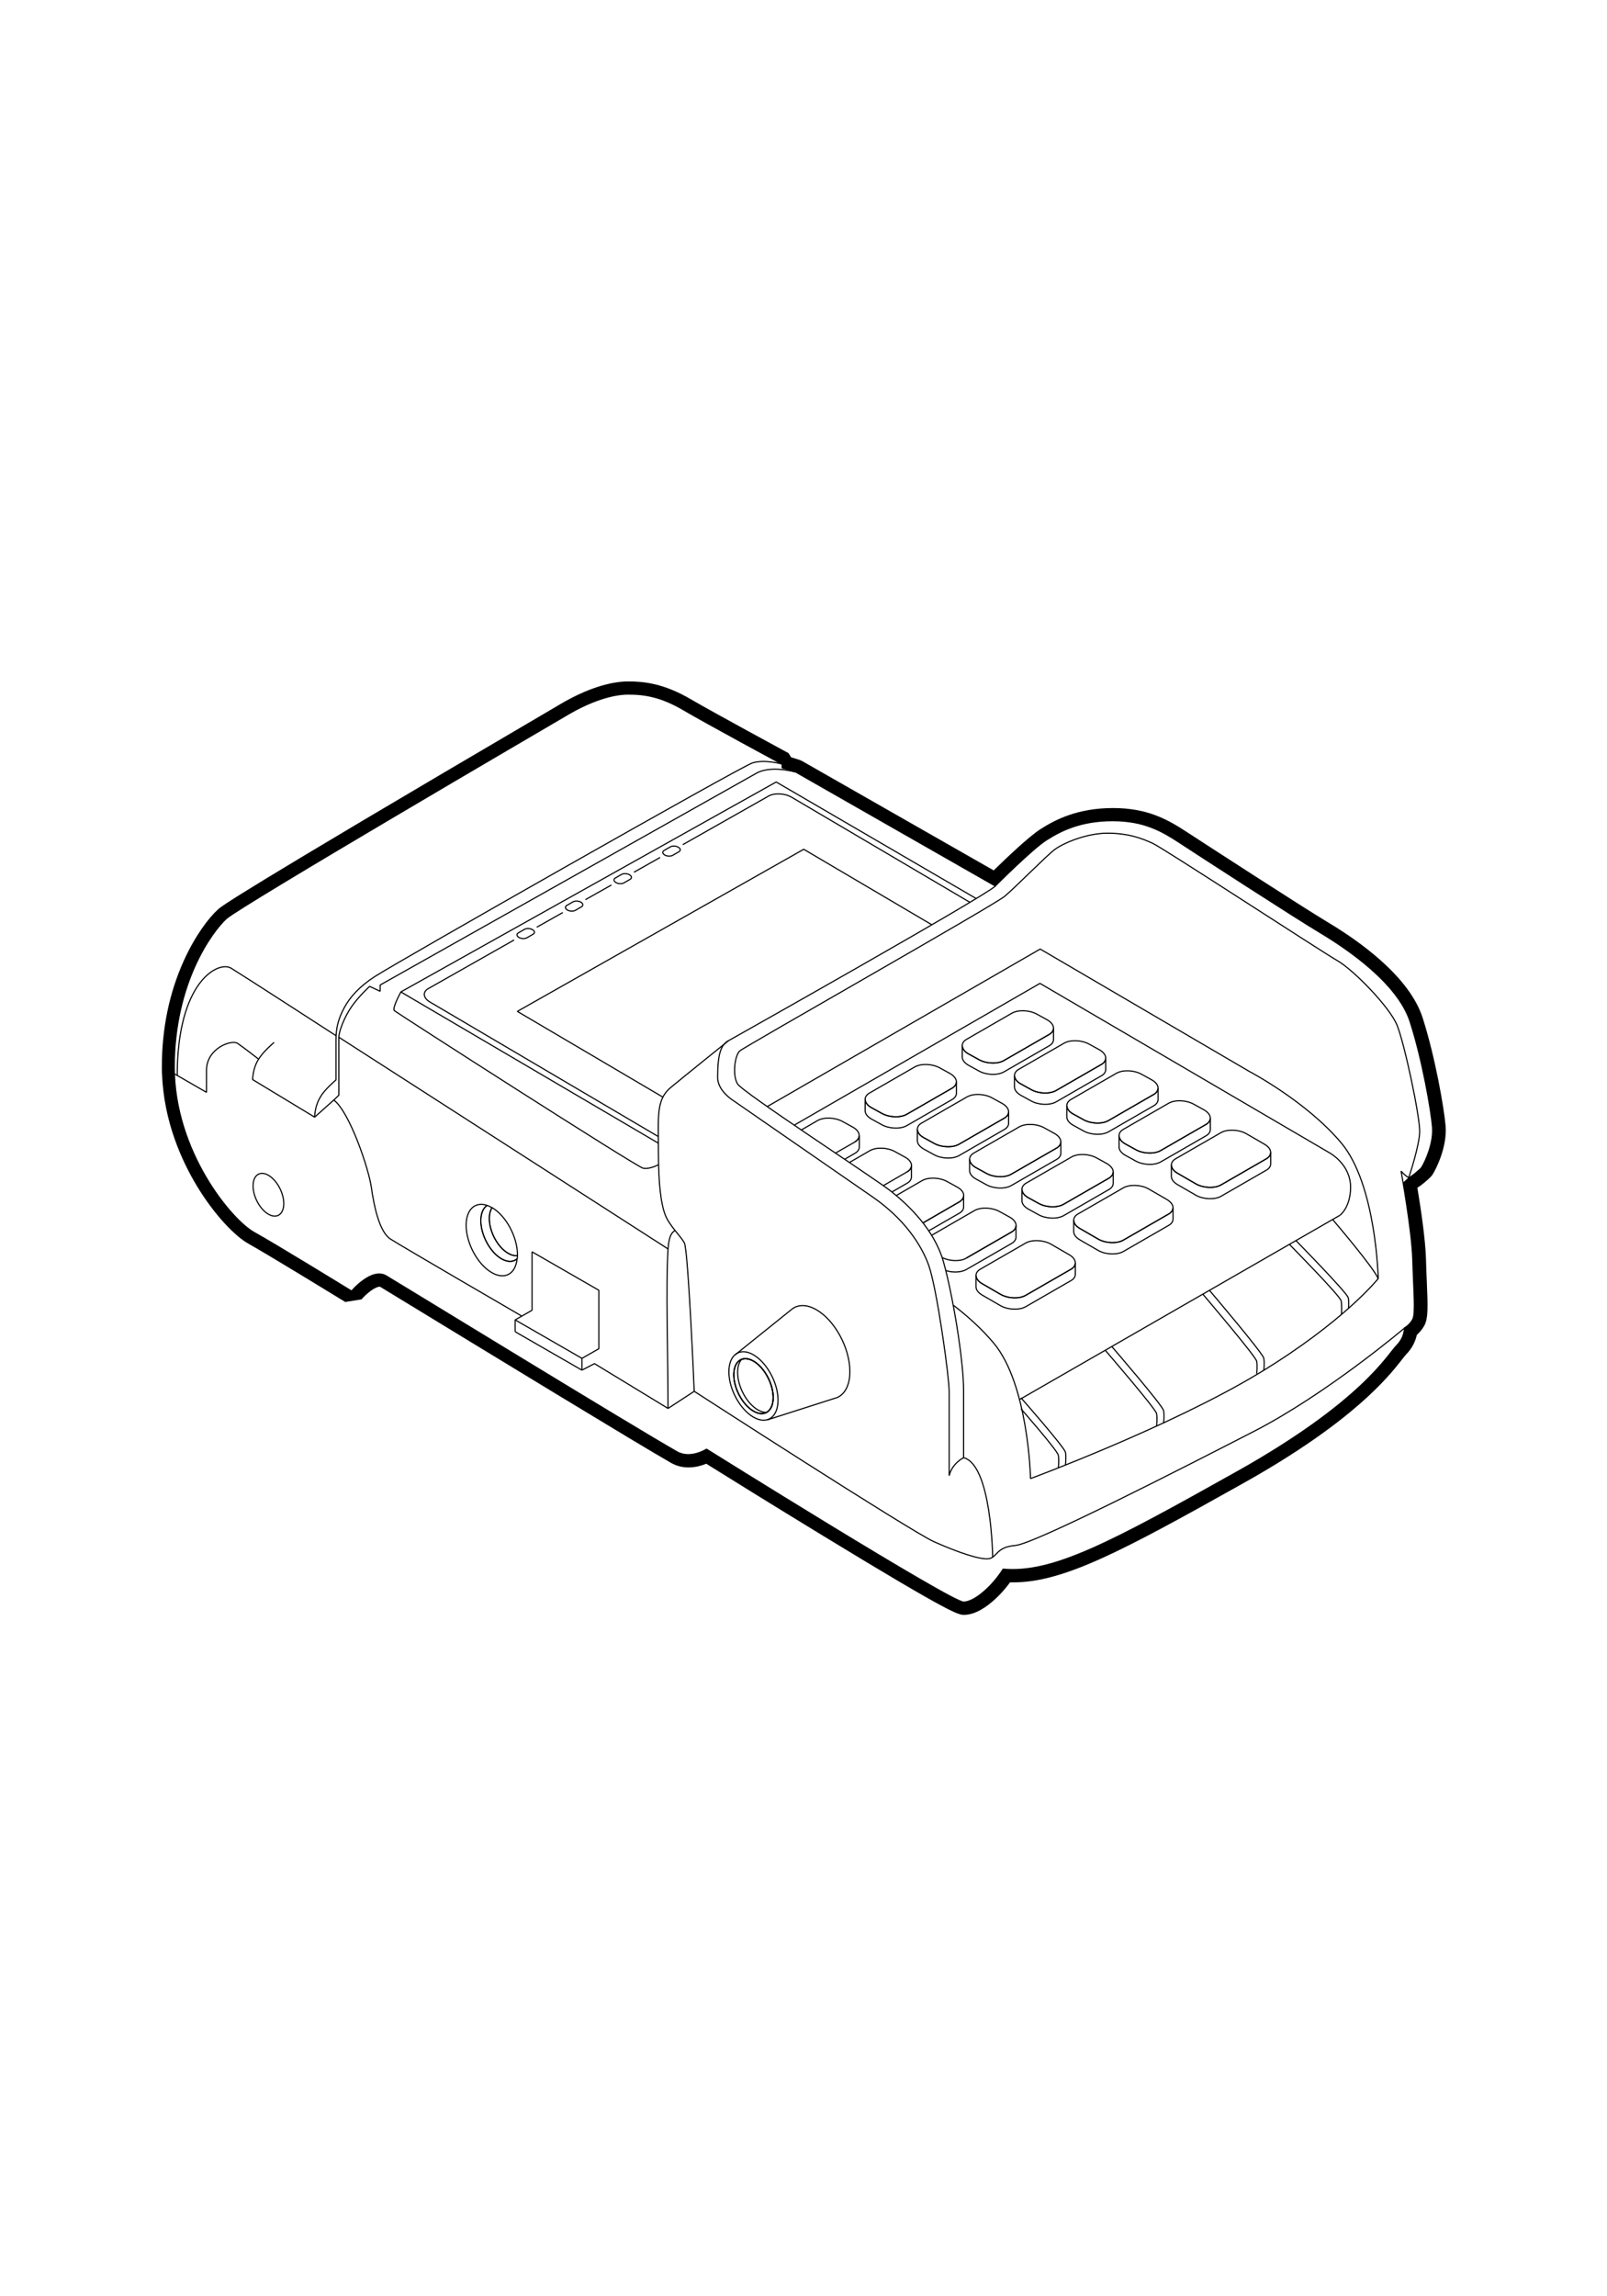 <?xml version="1.0" encoding="utf-8"?>
<!-- Generator: Adobe Illustrator 26.2.1, SVG Export Plug-In . SVG Version: 6.00 Build 0)  -->
<svg version="1.1" id="Calque_1" xmlns="http://www.w3.org/2000/svg" xmlns:xlink="http://www.w3.org/1999/xlink" x="0px" y="0px"
	 viewBox="0 0 1400 2000" style="enable-background:new 0 0 1400 2000;" xml:space="preserve">
<style type="text/css">
	.st0{fill:none;stroke:#000000;stroke-linejoin:bevel;stroke-miterlimit:10;}
</style>
<g>
	<path class="st0" d="M336.5,1111.3c-12.7-7.6-30.2,13.2-30.2,13.2s-65.4-40.2-85-51.1s-69.5-70.6-69.5-144.1s33.3-118.2,45.3-129.2
		S475,633.8,494.6,622.3c19.5-11.5,38.5-17.8,52.8-17.8s28.7,2.3,48.2,13.8c19.5,11.5,85.8,47.3,85.8,47.3v3.2l11.4,3.4l174.3,99.5
		c0,0,32.1-32.3,44.8-40.3c12.6-8,29.8-16.6,57.4-16.6s43.1,9.2,58,18.9c14.9,9.8,99.9,64.9,122.8,78.6c23,13.8,67.5,43.7,78.4,77.6
		c10.9,33.9,18.4,78.1,19.5,91.8c1.1,13.8-6.2,30-9.6,35.3c-0.7,1.1-10.1,9.3-11.3,8.6c-3.6-2-6.5-5.6-6.5-5.6s9.4,51.1,10.2,76.9
		c0.7,25.8,2.7,47.1,0,52.2s-7.3,7.5-7.3,7.5s0.6,8-6.9,15.5c-7.5,7.5-29.8,48.8-139.5,110.2c-109.6,61.4-160.1,88.4-203.2,84.4
		c-9.8,15.5-25.3,28.7-34.4,28.7c-10.9,0-224-133.2-224-133.2s-13.9,9-25.7,2.3C552.5,1243.4,348.1,1118.2,336.5,1111.3z"/>
	<path class="st0" d="M454.6,1146.3c0,0-104.7-60.8-114.4-67.1c-9.8-6.3-14.4-28.9-16.7-45.1c-2.3-16.3-18.9-65.6-32.7-76L274.1,973
		l-54-32.7c0,0,0-9.8,5.2-17.8c0,0-13.2-10.3-18.4-13.8c-5.2-3.4-27,4.3-27,23.5c0,6.3,0,19.2,0,19.2l-28.1-16.2"/>
	<path class="st0" d="M1223.6,1156.7c0,0-67.7,57.4-131.4,90.1c-63.7,32.7-191.1,98-207.8,99.3s-15.5,10.3-23,11.5
		c-7.5,1.1-27.4-5.7-47.9-14.9c-20.4-9.2-208.7-130.9-208.7-130.9l-22.8,14.9l-64.1-39l-10.8,5.6"/>
	<path class="st0" d="M225.4,922.5c3.3-6.1,13.4-14.6,13.4-14.6"/>
	<path class="st0" d="M274.1,973c0,0,0-9.8,5.2-17.8c3.3-6.1,13.4-14.6,13.4-14.6s0-24.7,0-35s2.1-18.4,7.1-27.7
		c5-9.4,13.2-18.6,26.8-27.4c20.1-13,318.2-182.5,328.9-186c10.7-3.4,25.9,1,25.9,1"/>
	<path class="st0" d="M290.8,958.1l4.4-4.2c0,0,0-45.6,0-50.5c0-4.9,4.7-17.4,11-26.5s15.8-17.8,15.8-17.8l9.2,4.3v-5.5
		c0,0,314.8-177.2,327.7-184.4c12.8-7.3,33.9-1.1,33.9-1.1"/>
	<line class="st0" x1="507" y1="1183.1" x2="507" y2="1193.4"/>
	<path class="st0" d="M588,1071.8c-1.8,1.3-5.2,2.9-6,16.1c-2.1,31.7,0,96.3,0,138.9"/>
	<path class="st0" d="M604.8,1211.8c0,0-5.2-123.1-8.6-129.3c-3.4-6.2-12.9-14.8-16.6-24.2c-3.7-9.5-6-26.4-6-56
		s-2.1-44.5,10.7-55.1c12.8-10.6,50.4-40.8,50.4-40.8s222.8-125.3,232.5-134.7"/>
	<path class="st0" d="M864.8,1356.2c0,0-0.9-80.2-25.3-86.6c0,0,0-30.2,0-57.8s-9.6-84.6-17.6-112.9c-8-28.3-31-49.7-45.5-61.2
		c-14.5-11.5-129.3-86.1-133.9-93.7c-4.6-7.6-2.3-24.8,1.9-28.6c4.2-3.8,221.2-126.7,230.8-134.7s36.5-35.5,43.8-40.9
		c7.3-5.4,27.4-14.1,45.8-14.1c18.4,0,30.2,4.6,39.4,8.8c9.2,4.2,146.3,93.8,160.9,102.2c14.5,8.4,45.4,40.3,51.9,56
		s19.8,78.5,19.8,92.6c0,12.2-9.5,40.4-9.5,40.4"/>
	<path class="st0" d="M839.5,1269.6c0,0-10,4.8-12.6,15.7c0,0,0-60.8,0-73.5s-10.7-90.2-17.9-110c-6.6-18.2-21.6-40.4-48.4-59
		c-26.8-18.6-122.3-84.6-122.3-84.6s-13.1-8.2-13.1-19.7c0-19.9,2.6-28.3,9.4-32.1"/>
	
		<ellipse transform="matrix(0.903 -0.429 0.429 0.903 -423.872 200.872)" class="st0" cx="233.8" cy="1041" rx="11.4" ry="19.9"/>
	<g>
		<path class="st0" d="M436.9,1096.4c-9.9-5.7-18-20.6-18-33.2c0-6.5,2.1-11.1,5.5-13.3c-10.4-3.6-18.3,3.4-18.3,17.3
			c0,15.6,10,34.1,22.3,41.2c11.4,6.6,20.8,1.2,22.1-12.1C447.3,1099.2,442.4,1099.5,436.9,1096.4z"/>
		<path class="st0" d="M442.7,1091.6c-9.1-5.2-16.4-18.8-16.4-30.3c0-4,0.9-7.2,2.4-9.4c-0.1,0-0.1-0.1-0.2-0.1
			c-1.4-0.8-2.7-1.4-4.1-1.9c-3.4,2.2-5.5,6.8-5.5,13.3c0,12.6,8.1,27.5,18,33.2c5.5,3.2,10.4,2.9,13.7-0.1c0.1-0.9,0.1-1.7,0.2-2.7
			C448.4,1093.9,445.6,1093.3,442.7,1091.6z"/>
		<path class="st0" d="M442.7,1091.6c2.9,1.7,5.7,2.3,8.1,2c0-0.2,0-0.4,0-0.7c0-15.5-9.9-33.9-22.1-41.1c-1.5,2.3-2.4,5.5-2.4,9.4
			C426.2,1072.8,433.6,1086.3,442.7,1091.6z"/>
	</g>
	<g>
		<path class="st0" d="M677.8,1218.6c-0.3-12.7-7.4-27.1-16.7-35.2c-1.5-1.3-3.1-2.4-4.7-3.4c-11.8-6.8-21.4-0.2-21.4,14.8
			c0,15,9.6,32.7,21.4,39.5c11.8,6.8,21.4,0.2,21.4-14.8C677.8,1219.3,677.8,1219,677.8,1218.6z M656.4,1229.1
			c-9.5-5.5-17.2-19.7-17.2-31.7c0-7,2.6-11.7,6.6-13.4c2.9-1.2,6.6-0.8,10.6,1.5c9.5,5.5,17.2,19.7,17.2,31.7
			c0,6.5-2.3,11.1-5.8,13C664.8,1231.8,660.8,1231.6,656.4,1229.1z"/>
		<path class="st0" d="M673.6,1217.2c0,6.5-2.3,11.1-5.8,13c-3,1.6-7,1.4-11.3-1.1c-9.5-5.5-17.2-19.7-17.2-31.7
			c0-7,2.6-11.7,6.6-13.4c2.9-1.2,6.6-0.8,10.6,1.5C665.9,1191,673.6,1205.2,673.6,1217.2z"/>
		<path class="st0" d="M689.6,1140.5c5.3-4.4,13.1-4.7,21.7,0.3c16.1,9.3,29.1,33.4,29.1,53.8c0,12.3-4.7,20.4-12,23"/>
		<path class="st0" d="M673.6,1217.2c0,6.5-2.3,11.1-5.8,13c-3,1.6-7,1.4-11.3-1.1c-9.5-5.5-17.2-19.7-17.2-31.7
			c0-7,2.6-11.7,6.6-13.4c2.9-1.2,6.6-0.8,10.6,1.5C665.9,1191,673.6,1205.2,673.6,1217.2z"/>
		<path class="st0" d="M673.6,1217.2c0,6.5-2.3,11.1-5.8,13c-2.3,0.1-4.8-0.7-7.5-2.2c-9.8-5.6-17.7-20.3-17.7-32.7
			c0-4.9,1.2-8.7,3.4-11.2c2.9-1.2,6.6-0.8,10.6,1.5C665.9,1191,673.6,1205.2,673.6,1217.2z"/>
		<line class="st0" x1="640.6" y1="1179.9" x2="689.6" y2="1140.5"/>
		<line class="st0" x1="668.4" y1="1236.7" x2="728.4" y2="1217.5"/>
	</g>
	<path class="st0" d="M573.4,1014.5c0,0-7.3,4.1-13.1,3c-5.7-1.1-214.4-135.2-216.7-137.2s5.7-16.4,5.7-16.4l326.9-182.8
		l174.2,101.5"/>
	<line class="st0" x1="349.3" y1="864" x2="573.4" y2="995.6"/>
	<line class="st0" x1="295.2" y1="903.4" x2="582" y2="1087.8"/>
	<path class="st0" d="M292.8,902.1c0,0-77.8-50.4-91.4-58.8c-10.9-6.8-47,11.2-47,93.4"/>
	<line class="st0" x1="507" y1="1193.4" x2="448.8" y2="1159.9"/>
	<polyline class="st0" points="448.8,1159.9 448.8,1149.6 463.5,1141.2 463.5,1090.3 521.7,1123.8 521.7,1174.7 507,1183.1 	"/>
	<line class="st0" x1="507" y1="1183.1" x2="448.8" y2="1149.6"/>
	<path class="st0" d="M668.4,963.8l237.8-137.2l182,106.5c0,0,49.9,26.1,80.4,62.5c30.4,36.4,32.1,118,32.1,118s-29.7,37.4-103,81.9
		c-78.1,47.3-199.9,92.3-199.9,92.3s-1.7-81.7-32.1-118c-10.3-12.3-22.8-23.5-34.9-32.8"/>
	<path class="st0" d="M1167.3,1058.5c0,0,9.3-6.7,9.3-24.5c0-20.2-18.5-30-18.5-30L906,856.5L691.9,980"/>
	<line class="st0" x1="1167.3" y1="1058.5" x2="888" y2="1219.1"/>
	<path class="st0" d="M962.9,1176.1c0,0,43.9,50.8,44.7,55.1c0.8,4.3,0,10.9,0,10.9"/>
	<path class="st0" d="M968.6,1172.8c0,0,44.4,51.5,45.1,55.8c0.8,4.3,0,10.9,0,10.9"/>
	<path class="st0" d="M1047.9,1127.2c0,0,46.1,54.1,46.9,58.4c0.8,4.3,0,10.9,0,10.9"/>
	<path class="st0" d="M1053.7,1123.9c0,0,46.6,54.8,47.3,59.1c0.8,4.3,0,10.9,0,10.9"/>
	<path class="st0" d="M1123.1,1083.6c0,0,44.5,45.1,45.3,49.4c0.8,4.3,0.3,11.7,0.3,11.7"/>
	<path class="st0" d="M1128.8,1080.3c0,0,45,45.8,45.8,50.1c0.8,4.3,0.2,9.1,0.2,9.1"/>
	<path class="st0" d="M889.5,1227.1c0,0,31.7,36.1,32.5,40.4c0.8,4.3,0,10.9,0,10.9"/>
	<path class="st0" d="M889.5,1217.5c0,0,37.9,43.1,38.7,47.4c0.8,4.3,0,10.9,0,10.9"/>
	<path class="st0" d="M1200.6,1113.7c-2.9-8.6-39.6-51.5-39.6-51.5"/>
	<g>
		<path class="st0" d="M1107,1003.8c0,1.7-0.9,3.4-2.6,4.7c-0.3,0.3-0.7,0.5-1.2,0.8l-39.4,22.7c-5.6,3.2-15.5,2.8-22-0.9l-15.9-9.2
			c-1.1-0.6-2-1.3-2.8-2c-1.7-1.6-2.6-3.4-2.6-5.2c0-2.1,1.3-4.1,3.8-5.5l39.4-22.7c5.6-3.2,15.5-2.8,22,0.9l15.9,9.2
			C1105.2,998.7,1107,1001.3,1107,1003.8z"/>
		<path class="st0" d="M1107,1003.8v10c0,2-1.3,4-3.8,5.4l-39.4,22.7c-5.6,3.2-15.5,2.8-22-0.9l-15.9-9.2c-3.6-2.1-5.4-4.7-5.4-7.2
			v-9.9c0,1.7,0.9,3.5,2.6,5.2c0.8,0.7,1.7,1.4,2.8,2l15.9,9.2c6.5,3.8,16.4,4.2,22,0.9l39.4-22.7c0.4-0.2,0.8-0.5,1.2-0.8
			C1106.1,1007.2,1107,1005.5,1107,1003.8z"/>
	</g>
	<g>
		<path class="st0" d="M1021.9,1051.9c0,1.7-0.9,3.4-2.6,4.7c-0.3,0.3-0.7,0.5-1.2,0.8l-39.4,22.7c-5.6,3.2-15.5,2.8-22-0.9
			l-15.9-9.2c-1.1-0.6-2-1.3-2.8-2c-1.7-1.6-2.6-3.4-2.6-5.2c0-2.1,1.3-4.1,3.8-5.5l39.4-22.7c5.6-3.2,15.5-2.8,22,0.9l15.9,9.2
			C1020.1,1046.8,1021.9,1049.4,1021.9,1051.9z"/>
		<path class="st0" d="M1021.9,1051.9v10c0,2-1.3,4-3.8,5.4l-39.4,22.7c-5.6,3.2-15.5,2.8-22-0.9l-15.9-9.2
			c-3.6-2.1-5.4-4.7-5.4-7.2v-9.9c0,1.7,0.9,3.5,2.6,5.2c0.8,0.7,1.7,1.4,2.8,2l15.9,9.2c6.5,3.8,16.4,4.2,22,0.9l39.4-22.7
			c0.4-0.2,0.8-0.5,1.2-0.8C1021.1,1055.3,1021.9,1053.6,1021.9,1051.9z"/>
	</g>
	<g>
		<path class="st0" d="M936.8,1100c0,1.7-0.9,3.4-2.6,4.7c-0.3,0.3-0.7,0.5-1.2,0.8l-39.4,22.7c-5.6,3.2-15.5,2.8-22-0.9l-15.9-9.2
			c-1.1-0.6-2-1.3-2.8-2c-1.7-1.6-2.6-3.4-2.6-5.2c0-2.1,1.3-4.1,3.8-5.5l39.4-22.7c5.6-3.2,15.5-2.8,22,0.9l15.9,9.2
			C935,1094.8,936.8,1097.5,936.8,1100z"/>
		<path class="st0" d="M936.8,1100v10c0,2-1.3,4-3.8,5.4l-39.4,22.7c-5.6,3.2-15.5,2.8-22-0.9l-15.9-9.2c-3.6-2.1-5.4-4.7-5.4-7.2
			v-9.9c0,1.7,0.9,3.5,2.6,5.2c0.8,0.7,1.7,1.4,2.8,2l15.9,9.2c6.5,3.8,16.4,4.2,22,0.9l39.4-22.7c0.4-0.2,0.8-0.5,1.2-0.8
			C936,1103.4,936.8,1101.7,936.8,1100z"/>
	</g>
	<g>
		<path class="st0" d="M1054.4,973.9c0,1.7-0.9,3.4-2.6,4.7c-0.3,0.3-0.7,0.5-1.2,0.8l-39.4,22.7c-5.6,3.2-15.5,2.8-22-0.9l-8.9-4.9
			c-1.1-0.6-2-1.3-2.8-2c-1.7-1.6-2.6-3.4-2.6-5.2c0-2.1,1.3-4.1,3.8-5.5l39.4-22.7c5.6-3.2,15.5-2.8,22,0.9l8.9,4.9
			C1052.6,968.8,1054.4,971.4,1054.4,973.9z"/>
		<path class="st0" d="M1054.4,973.9v10c0,2-1.3,4-3.8,5.4l-39.4,22.7c-5.6,3.2-15.5,2.8-22-0.9l-8.9-4.9c-3.6-2.1-5.4-4.7-5.4-7.2
			v-9.9c0,1.7,0.9,3.5,2.6,5.2c0.8,0.7,1.7,1.4,2.8,2l8.9,4.9c6.5,3.8,16.4,4.2,22,0.9l39.4-22.7c0.4-0.2,0.8-0.5,1.2-0.8
			C1053.5,977.3,1054.4,975.6,1054.4,973.9z"/>
	</g>
	<g>
		<path class="st0" d="M1008.9,947.7c0,1.7-0.9,3.4-2.6,4.7c-0.3,0.3-0.7,0.5-1.2,0.8L965.7,976c-5.6,3.2-15.5,2.8-22-0.9l-8.9-4.9
			c-1.1-0.6-2-1.3-2.8-2c-1.7-1.6-2.6-3.4-2.6-5.2c0-2.1,1.3-4.1,3.8-5.5l39.4-22.7c5.6-3.2,15.5-2.8,22,0.9l8.9,4.9
			C1007.1,942.6,1008.9,945.3,1008.9,947.7z"/>
		<path class="st0" d="M1008.9,947.7v10c0,2-1.3,4-3.8,5.4l-39.4,22.7c-5.6,3.2-15.5,2.8-22-0.9l-8.9-4.9c-3.6-2.1-5.4-4.7-5.4-7.2
			V963c0,1.7,0.9,3.5,2.6,5.2c0.8,0.7,1.7,1.4,2.8,2l8.9,4.9c6.5,3.8,16.4,4.2,22,0.9l39.4-22.7c0.4-0.2,0.8-0.5,1.2-0.8
			C1008,951.1,1008.9,949.5,1008.9,947.7z"/>
	</g>
	<g>
		<path class="st0" d="M963.3,921.6c0,1.7-0.9,3.4-2.6,4.7c-0.3,0.3-0.7,0.5-1.2,0.8l-39.4,22.7c-5.6,3.2-15.5,2.8-22-0.9l-8.9-4.9
			c-1.1-0.6-2-1.3-2.8-2c-1.7-1.6-2.6-3.4-2.6-5.2c0-2.1,1.3-4.1,3.8-5.5l39.4-22.7c5.6-3.2,15.5-2.8,22,0.9l8.9,4.9
			C961.5,916.5,963.3,919.1,963.3,921.6z"/>
		<path class="st0" d="M963.3,921.6v10c0,2-1.3,4-3.8,5.4l-39.4,22.7c-5.6,3.2-15.5,2.8-22-0.9l-8.9-4.9c-3.6-2.1-5.4-4.7-5.4-7.2
			v-9.9c0,1.7,0.9,3.5,2.6,5.2c0.8,0.7,1.7,1.4,2.8,2l8.9,4.9c6.5,3.8,16.4,4.2,22,0.9l39.4-22.7c0.4-0.2,0.8-0.5,1.2-0.8
			C962.5,925,963.3,923.3,963.3,921.6z"/>
	</g>
	<g>
		<path class="st0" d="M917.8,895.5c0,1.7-0.9,3.4-2.6,4.7c-0.3,0.3-0.7,0.5-1.2,0.8l-39.4,22.7c-5.6,3.2-15.5,2.8-22-0.9l-8.9-4.9
			c-1.1-0.6-2-1.3-2.8-2c-1.7-1.6-2.6-3.4-2.6-5.2c0-2.1,1.3-4.1,3.8-5.5l39.4-22.7c5.6-3.2,15.5-2.8,22,0.9l8.9,4.9
			C916,890.4,917.8,893,917.8,895.5z"/>
		<path class="st0" d="M917.8,895.5v10c0,2-1.3,4-3.8,5.4l-39.4,22.7c-5.6,3.2-15.5,2.8-22-0.9l-8.9-4.9c-3.6-2.1-5.4-4.7-5.4-7.2
			v-9.9c0,1.7,0.9,3.5,2.6,5.2c0.8,0.7,1.7,1.4,2.8,2l8.9,4.9c6.5,3.8,16.4,4.2,22,0.9L914,901c0.4-0.2,0.8-0.5,1.2-0.8
			C917,898.9,917.8,897.2,917.8,895.5z"/>
	</g>
	<g>
		<path class="st0" d="M969.8,1020.7c0,1.7-0.9,3.4-2.6,4.7c-0.3,0.3-0.7,0.5-1.2,0.8l-39.4,22.7c-5.6,3.2-15.5,2.8-22-0.9l-8.9-4.9
			c-1.1-0.6-2-1.3-2.8-2c-1.7-1.6-2.6-3.4-2.6-5.2c0-2.1,1.3-4.1,3.8-5.5l39.4-22.7c5.6-3.2,15.5-2.8,22,0.9l8.9,4.9
			C967.9,1015.6,969.8,1018.2,969.8,1020.7z"/>
		<path class="st0" d="M969.8,1020.7v10c0,2-1.3,4-3.8,5.4l-39.4,22.7c-5.6,3.2-15.5,2.8-22-0.9l-8.9-4.9c-3.6-2.1-5.4-4.7-5.4-7.2
			v-9.9c0,1.7,0.9,3.5,2.6,5.2c0.8,0.7,1.7,1.4,2.8,2l8.9,4.9c6.5,3.8,16.4,4.2,22,0.9l39.4-22.7c0.4-0.2,0.8-0.5,1.2-0.8
			C968.9,1024.1,969.8,1022.4,969.8,1020.7z"/>
	</g>
	<g>
		<path class="st0" d="M924.2,994.5c0,1.7-0.9,3.4-2.6,4.7c-0.3,0.3-0.7,0.5-1.2,0.8l-39.4,22.7c-5.6,3.2-15.5,2.8-22-0.9l-8.9-4.9
			c-1.1-0.6-2-1.3-2.8-2c-1.7-1.6-2.6-3.4-2.6-5.2c0-2.1,1.3-4.1,3.8-5.5l39.4-22.7c5.6-3.2,15.5-2.8,22,0.9l8.9,4.9
			C922.4,989.4,924.2,992.1,924.2,994.5z"/>
		<path class="st0" d="M924.2,994.5v10c0,2-1.3,4-3.8,5.4l-39.4,22.7c-5.6,3.2-15.5,2.8-22-0.9l-8.9-4.9c-3.6-2.1-5.4-4.7-5.4-7.2
			v-9.9c0,1.7,0.9,3.5,2.6,5.2c0.8,0.7,1.7,1.4,2.8,2l8.9,4.9c6.5,3.8,16.4,4.2,22,0.9l39.4-22.7c0.4-0.2,0.8-0.5,1.2-0.8
			C923.4,997.9,924.2,996.3,924.2,994.5z"/>
	</g>
	<g>
		<path class="st0" d="M878.7,968.4c0,1.7-0.9,3.4-2.6,4.7c-0.3,0.3-0.7,0.5-1.2,0.8l-39.4,22.7c-5.6,3.2-15.5,2.8-22-0.9l-8.9-4.9
			c-1.1-0.6-2-1.3-2.8-2c-1.7-1.6-2.6-3.4-2.6-5.2c0-2.1,1.3-4.1,3.8-5.5l39.4-22.7c5.6-3.2,15.5-2.8,22,0.9l8.9,4.9
			C876.9,963.3,878.7,965.9,878.7,968.4z"/>
		<path class="st0" d="M878.7,968.4v10c0,2-1.3,4-3.8,5.4l-39.4,22.7c-5.6,3.2-15.5,2.8-22-0.9l-8.9-4.9c-3.6-2.1-5.4-4.7-5.4-7.2
			v-9.9c0,1.7,0.9,3.5,2.6,5.2c0.8,0.7,1.7,1.4,2.8,2l8.9,4.9c6.5,3.8,16.4,4.2,22,0.9l39.4-22.7c0.4-0.2,0.8-0.5,1.2-0.8
			C877.8,971.8,878.7,970.1,878.7,968.4z"/>
	</g>
	<g>
		<path class="st0" d="M833.2,942.3c0,1.7-0.9,3.4-2.6,4.7c-0.3,0.3-0.7,0.5-1.2,0.8L790,970.5c-5.6,3.2-15.5,2.8-22-0.9l-8.9-4.9
			c-1.1-0.6-2-1.3-2.8-2c-1.7-1.6-2.6-3.4-2.6-5.2c0-2.1,1.3-4.1,3.8-5.5l39.4-22.7c5.6-3.2,15.5-2.8,22,0.9l8.9,4.9
			C831.4,937.2,833.2,939.8,833.2,942.3z"/>
		<path class="st0" d="M833.2,942.3v10c0,2-1.3,4-3.8,5.4L790,980.4c-5.6,3.2-15.5,2.8-22-0.9l-8.9-4.9c-3.6-2.1-5.4-4.7-5.4-7.2
			v-9.9c0,1.7,0.9,3.5,2.6,5.2c0.8,0.7,1.7,1.4,2.8,2l8.9,4.9c6.5,3.8,16.4,4.2,22,0.9l39.4-22.7c0.4-0.2,0.8-0.5,1.2-0.8
			C832.3,945.7,833.2,944,833.2,942.3z"/>
	</g>
	<g>
		<path class="st0" d="M811.7,1075.9l37.2-21.5c5.6-3.2,15.5-2.8,22,0.9l8.9,4.9c3.6,2,5.4,4.7,5.4,7.2c0,1.7-0.9,3.4-2.6,4.7
			c-0.3,0.3-0.7,0.5-1.2,0.8l-39.4,22.7"/>
		<path class="st0" d="M820.8,1095.3c6.5,3.3,15.8,3.6,21.1,0.5l39.4-22.7c0.4-0.2,0.8-0.5,1.2-0.8c1.8-1.4,2.6-3,2.6-4.7v10
			c0,2-1.3,4-3.8,5.4l-39.4,22.7c-4.6,2.6-11.9,2.9-18,0.9"/>
	</g>
	<g>
		<path class="st0" d="M780.8,1041.3l22.5-13c5.6-3.2,15.5-2.8,22,0.9l8.9,4.9c3.6,2,5.4,4.7,5.4,7.2c0,1.7-0.9,3.4-2.6,4.7
			c-0.3,0.3-0.7,0.5-1.2,0.8l-31.6,18.3"/>
		<path class="st0" d="M804.1,1065.1l31.6-18.3c0.4-0.2,0.8-0.5,1.2-0.8c1.8-1.4,2.6-3,2.6-4.7v10c0,2-1.3,4-3.8,5.4l-26.6,15.3"/>
	</g>
	<g>
		<path class="st0" d="M740,1012.5l17.8-10.3c5.6-3.2,15.5-2.8,22,0.9l8.9,4.9c3.6,2,5.4,4.7,5.4,7.2c0,1.7-0.9,3.4-2.6,4.7
			c-0.3,0.3-0.7,0.5-1.2,0.8"/>
		<path class="st0" d="M769.5,1032.7l20.7-12c0.4-0.2,0.8-0.5,1.2-0.8c1.8-1.4,2.6-3,2.6-4.7v10c0,2-1.3,4-3.8,5.4l-13.2,7.6"/>
	</g>
	<g>
		<path class="st0" d="M698.1,984.2l14.1-8.2c5.6-3.2,15.5-2.8,22,0.9l8.9,4.9c3.6,2,5.4,4.7,5.4,7.2c0,1.7-0.9,3.4-2.6,4.7
			c-0.3,0.3-0.7,0.5-1.2,0.8"/>
		<path class="st0" d="M727.9,1004.3l16.9-9.7c0.4-0.2,0.8-0.5,1.2-0.8c1.8-1.4,2.6-3,2.6-4.7v10c0,2-1.3,4-3.8,5.4l-9,5.2"/>
	</g>
	<g>
		<path class="st0" d="M844.8,785.8l-155.1-91.4c-5.9-3.5-15-4-20.2-1l-74.7,42.3"/>
		<path class="st0" d="M447.9,818.7L373.2,861c-5.2,2.9-4.6,8.2,1.3,11.7l198.8,117.1"/>
		<line class="st0" x1="490.3" y1="794.8" x2="467.6" y2="807.6"/>
		<line class="st0" x1="532.7" y1="770.8" x2="510" y2="783.6"/>
		<line class="st0" x1="575.1" y1="746.8" x2="552.3" y2="759.7"/>
		<polyline class="st0" points="577.2,955.4 450.7,880.9 700.2,739.7 811.7,805.4 		"/>
		<path class="st0" d="M464.4,813.7l-5.4,3.1c-1.8,1-4.9,0.9-6.9-0.3l0,0c-2-1.2-2.3-3-0.5-4l5.4-3.1c1.8-1,4.9-0.9,6.9,0.3h0
			C466,810.9,466.2,812.7,464.4,813.7z"/>
		<path class="st0" d="M506.6,789.8l-5.4,3.1c-1.8,1-4.9,0.9-6.9-0.3h0c-2-1.2-2.3-3-0.5-4l5.4-3.1c1.8-1,4.9-0.9,6.9,0.3l0,0
			C508.1,787,508.3,788.8,506.6,789.8z"/>
		<path class="st0" d="M548.9,765.9l-5.4,3.1c-1.8,1-4.9,0.9-6.9-0.3l0,0c-2-1.2-2.3-3-0.5-4l5.4-3.1c1.8-1,4.9-0.9,6.9,0.3l0,0
			C550.5,763.1,550.7,764.9,548.9,765.9z"/>
		<path class="st0" d="M591.4,741.9l-5.4,3.1c-1.8,1-4.9,0.9-6.9-0.3l0,0c-2-1.2-2.3-3-0.5-4l5.4-3.1c1.8-1,4.9-0.9,6.9,0.3h0
			C593,739,593.2,740.8,591.4,741.9z"/>
	</g>
	<path d="M547.4,604.5c14.4,0,28.7,2.3,48.2,13.8c19.5,11.5,85.8,47.3,85.8,47.3v3.2l11.4,3.4l174.3,99.5c0,0,32.1-32.3,44.8-40.3
		c12.6-8,29.8-16.6,57.4-16.6s43.1,9.2,58,18.9c14.9,9.8,99.9,64.9,122.8,78.6c23,13.8,67.5,43.7,78.4,77.6
		c10.9,33.9,18.4,78.1,19.5,91.8c1.1,13.8-6.2,30-9.6,35.3c-0.7,1-9.4,8.7-11.1,8.7c-0.1,0-0.1,0-0.2,0c0,0,0,0-0.1,0l0,0l-4.7,4.3
		c2.8,16.1,7.9,48.3,8.4,67.1c0.7,25.8,2.7,47.1,0,52.2c-2.7,5.2-7.3,7.5-7.3,7.5s0.6,8-6.9,15.5s-29.8,48.8-139.5,110.2
		c-102.6,57.5-153.4,84.8-194.7,84.8c-2.9,0-5.7-0.1-8.4-0.4c-9.8,15.5-25.3,28.7-34.4,28.7c-10.9,0-224-133.2-224-133.2
		s-7.4,4.8-16,4.8c-3.2,0-6.6-0.7-9.7-2.5c-37.3-21.2-241.8-146.4-253.3-153.3c-2-1.2-4-1.7-6.1-1.7c-11.5,0-24.1,14.9-24.1,14.9
		s-65.4-40.2-85-51.1c-19-10.6-66.8-67.4-69.3-138.1l-0.1-0.1l0.1,0.1c-0.1-2-0.1-4-0.1-5.9c0-73.5,33.3-118.2,45.3-129.2
		c12.1-10.9,277.8-166.5,297.3-177.9C514.1,610.8,533,604.5,547.4,604.5 M547.4,593.5c-16.5,0-37.2,6.9-58.4,19.3
		c-1.6,1-4.9,2.9-9.7,5.7C201.7,781.3,192.8,789.4,189.9,792.1c-7.9,7.1-19.8,22.6-29.8,44.7c-12.7,28.1-19.1,59.2-19.1,92.6
		c0,2,0,4.1,0.1,6.3l10.3-0.4l0,0l-10.2,0.4c1.5,41.2,17.2,75.4,30.1,96.9c15.9,26.4,34,44.4,44.9,50.5
		c19.1,10.7,83.9,50.5,84.6,50.9l14.2-2.3c4.4-5.2,11.9-11,15.7-11c0.3,0,0.4,0.1,0.5,0.1c2.6,1.6,16.1,9.8,34.8,21.2
		c61.7,37.6,189.9,115.8,218.7,132.2c4.6,2.6,9.7,3.9,15.2,3.9c6,0,11.4-1.6,15.4-3.2c14.7,9.2,58.5,36.4,102.8,63.4
		c111.9,68.2,116.9,68.2,121.8,68.2c7.2,0,15.3-3.7,24.1-11.1c5.7-4.8,11.3-10.8,15.9-17.2c1,0,1.9,0,2.9,0
		c44.3,0,96.2-28,200.1-86.2c96.3-53.9,127-93.2,138.6-108c1.3-1.7,2.7-3.5,3.3-4.1c6-6,8.5-12.5,9.5-17.2c2.2-2,4.7-4.7,6.7-8.4
		c3.2-6.2,3-15.6,2-38.4c-0.3-5.9-0.5-12.5-0.7-19.3c-0.5-17-4.5-44.1-7.5-62.1c1.8-1.1,3.7-2.5,5.9-4.3c5.8-4.8,6.9-6.5,7.4-7.3
		c3.4-5.3,12.7-24.4,11.3-42.1c-1.3-15.6-9.1-60.4-20-94.3c-5.4-16.7-18.1-33.9-37.9-51.2c-12.6-11.1-27.9-22-45.3-32.4
		c-22.5-13.5-107-68.3-122.5-78.4c-16.7-10.9-34.2-20.7-64-20.7c-30.5,0-49.9,9.8-63.3,18.4c-10.2,6.5-30.4,25.8-40.7,35.9
		l-167-95.3l-2.3-1l-7.2-2.2l-2.2-3.6c-0.7-0.4-66.3-35.9-85.4-47.1C578.3,595.3,561.1,593.5,547.4,593.5L547.4,593.5z"/>
</g>
</svg>
